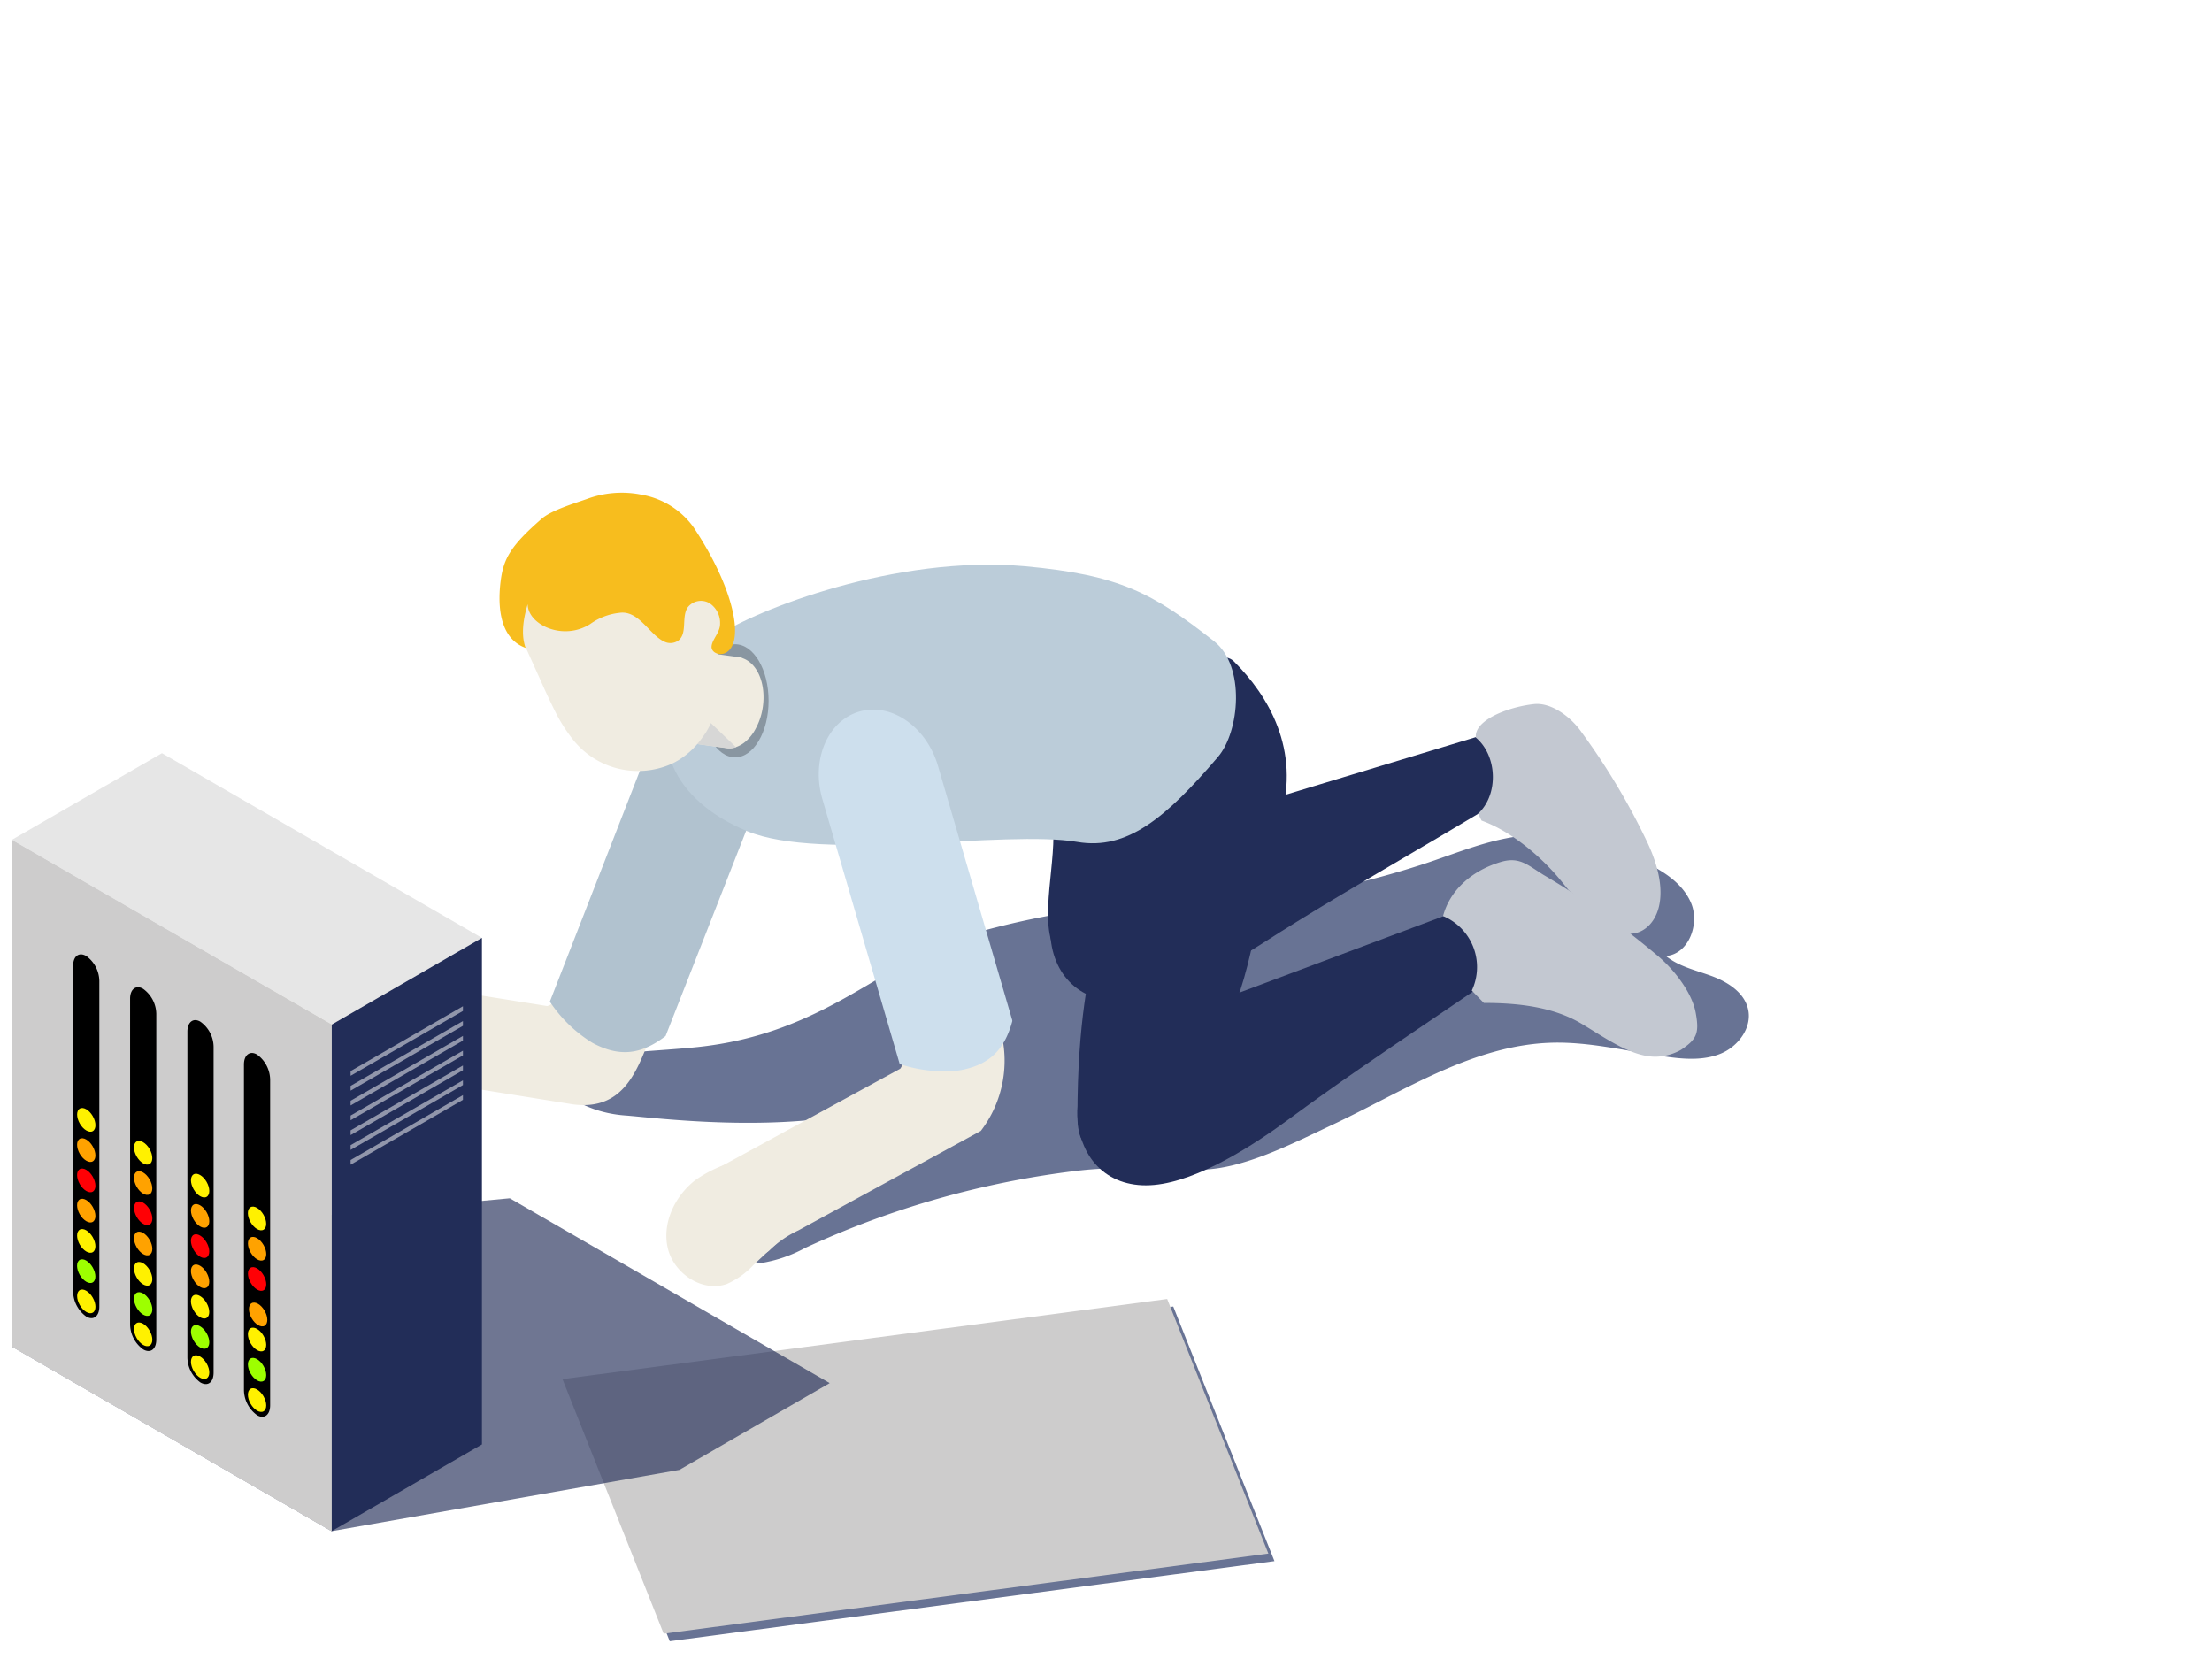 <svg id="a95d5bfc-f27b-4c61-8e4e-ae296b0cbe95" data-name="Layer 1" xmlns="http://www.w3.org/2000/svg" viewBox="0 0 320 240">
  <defs>
    <style>
      .ac47efe8-e52d-4171-ba8c-c3c553a8674a {
        fill: none;
      }

      .shadow-7 {
        fill: #18295b;
      }

      .a9969d3b-8022-4531-b21c-851b21fed09c, .shadow-7 {
        opacity: 0.65;
      }

      .a962c612-fdd5-44e9-b95b-f46ddd1fd2db {
        fill: #cdcccc;
      }

      .a4bbc186-c82b-4b4f-9e39-a5e09a31fa2c {
        fill: #f0ece1;
      }

      .a66911ff-0e47-4b3e-8006-60fc541bb4c4 {
        fill: #b1c2cf;
      }

      .a8671d9d-79b3-4326-b883-e31bbec2ea6c {
        fill: #222d58;
      }

      .a2b22dd4-9c22-472f-a7a1-a06f782865fb {
        fill: #c3c8d1;
      }

      .a51fd0d5-23f6-45e1-8e7d-631841c0dc50 {
        fill: #bbccd9;
      }

      .e3403141-9760-46c9-b9dc-1a7b567b49cf {
        fill: #8996a1;
      }

      .e95e53e9-44d3-42ab-a986-304eb0ce5749 {
        fill: #d7d7d6;
      }

      .b1961164-8ded-4210-b750-1e4cf2516958 {
        fill: #f7bd1e;
      }

      .a3e03016-ec9c-48e7-87fd-9a5dde42ffb9 {
        fill: #cddfed;
      }

      .a44c51d1-f1f1-4156-9f49-a8e72dc912be {
        fill: #e6e6e6;
      }

      .ab172e8a-4dbf-4365-94dd-e75b457ee036 {
        fill: #9196ab;
      }

      .bf31c16e-f61f-43b6-b1a7-143c4ade405f {
        fill: #fff100;
      }

      .e8addc04-3dd6-485d-be99-ea3adb5cee15 {
        fill: #ffa200;
      }

      .e100a2f4-15b5-4181-8a2e-01d4f1e695da {
        fill: #ff0005;
      }

      .b8b21757-9d37-422c-be5f-30ba850b5bcd {
        fill: #9dff00;
      }
    </style>
  </defs>
  <title>incinity-start</title>
  <rect id="b79b57a4-fdd1-4578-afbe-25830a566527" data-name="frame" class="ac47efe8-e52d-4171-ba8c-c3c553a8674a" width="320" height="240"/>
  <g>
    <polygon class="shadow-7" points="96.89 237.43 82.25 200.6 169.73 189.01 184.37 225.84 96.89 237.43"/>
    <polygon class="a962c612-fdd5-44e9-b95b-f46ddd1fd2db" points="96.01 236.34 81.37 199.51 168.85 187.92 183.49 224.75 96.01 236.34"/>
    <path class="shadow-7" d="M192.66,162.76c10.37-4.87,20.47-11.63,31.93-11.92,5.48-.13,10.86,1.25,16.28,2,2.7.39,5.55.62,8.07-.42s4.55-3.75,3.95-6.41c-.53-2.4-2.89-3.92-5.19-4.78s-4.8-1.38-6.7-2.93c3.3-.26,4.93-4.65,3.63-7.69s-4.42-4.86-7.44-6.23c-5.12-2.32-10.71-4-16.31-3.52-5.32.42-10.3,2.65-15.38,4.28-28.44,9.15-36.07,1.86-64.83,9.93-12.57,3.53-20.95,14.54-40.12,16.44-7.26.72-14.65.65-21.48,3.21,1.92,4.2,6.79,6.32,11.39,6.65s28,3.49,42-3c-7.31,1-12.71,9.2-19.8,11.26-2.53.74-5.13,1.6-7,3.42s-2.86,4.89-1.52,7.15c1.15,2,3.66,2.74,5.91,2.53a19.92,19.92,0,0,0,6.39-2.18,130.92,130.92,0,0,1,39.39-11.18c6-.72,11.59-.23,17.51-.17C179.52,169.33,187.13,165.35,192.66,162.76Z"/>
    <g>
      <path class="a4bbc186-c82b-4b4f-9e39-a5e09a31fa2c" d="M108.77,112.49,94.19,149.71c-1.94,4.94-3.86,11-11.26,10.06L53.23,155a7.26,7.26,0,0,1-4.55-.26,7.34,7.34,0,0,1,.8-13.94l29.68,4.74a2,2,0,0,0,1.34-1.2l14.59-37.22a7.35,7.35,0,1,1,13.68,5.36Z"/>
      <path class="a66911ff-0e47-4b3e-8006-60fc541bb4c4" d="M106.09,101c4.48,1.75,6.36,7.67,4.2,13.2l-14,35.67-.11.09c-3.08,2.32-5.85,2.83-9,1.59a13,13,0,0,1-1.48-.69,19.92,19.92,0,0,1-6-5.72l-.16-.23L94,107.84C96.21,102.32,101.61,99.25,106.09,101Z"/>
      <path class="a4bbc186-c82b-4b4f-9e39-a5e09a31fa2c" d="M55.83,143.13C52.49,141.45,48.7,140.37,45,141s-7.24,3.09-8.23,6.7,1.27,8,5,8.63a11.54,11.54,0,0,0,4.65-.5l9-2.23a3.46,3.46,0,0,0,1.51-.64,2.67,2.67,0,0,0,.74-1.32c1.35-4.41-2.35-9.58-7-9.73Z"/>
      <path class="a8671d9d-79b3-4326-b883-e31bbec2ea6c" d="M224.59,111.08c-13.85,8.9-28.2,16.55-42.05,25.45-5.43,3.49-13.71,8.11-20.17,8.32s-10.55-4.25-10.44-10.71c.13-7.54,8.79-11.51,16-13.7L215.61,106c2.32-.7,4.76-1.41,7.13-.88s4.52,2.79,4,5.17c-.57,2.77-4,3.76-6.76,4.21Z"/>
      <path class="a8671d9d-79b3-4326-b883-e31bbec2ea6c" d="M151.82,116.91c1.74,4.53-1.14,13.38.13,18.71s8.86,10.12,20.51,0,10.94-25.67,6.87-29.73S151.82,116.91,151.82,116.91Z"/>
      <path class="a2b22dd4-9c22-472f-a7a1-a06f782865fb" d="M221.91,101.86c2.54-.28,5.42,1.92,6.91,4.1a98.17,98.17,0,0,1,9.46,15.83c4,8.47,1,12.7-1.79,13.22a5.52,5.52,0,0,1-3-.27c-3.09-1.14-5.51-4.74-7.81-7.5-2.87-3.45-7.12-7-11.35-8.53l-.5-1c3-2.77,2.79-8.39-.32-11C213.21,104.2,218.14,102.27,221.91,101.86Z"/>
      <path class="a8671d9d-79b3-4326-b883-e31bbec2ea6c" d="M226.89,133.71c-13.25,9.77-27.08,18.34-40.32,28.11-5.2,3.84-13.16,9-19.6,9.6s-10.8-3.56-11.1-10c-.36-7.53,8-12,15.09-14.7l46.64-17.47c2.26-.85,4.66-1.72,7.05-1.34s4.69,2.5,4.36,4.89c-.38,2.81-3.71,4-6.47,4.65Z"/>
      <path class="a8671d9d-79b3-4326-b883-e31bbec2ea6c" d="M155.87,161.41c0-26.81,6.75-30.43,3.09-37.29S173.6,90.79,178.52,95.7s9.65,12.67,6.74,22.65-4,22.4-7.57,29.12S155.87,175.61,155.87,161.41Z"/>
      <path class="a51fd0d5-23f6-45e1-8e7d-631841c0dc50" d="M103.92,91.91c5.34-3.63,25.66-11.66,44.31-10,13.77,1.26,18.53,3.88,27.41,10.86,4.56,3.59,3.69,13.07.56,16.73-7.51,8.78-13.12,13.53-20.34,12.3-10.43-1.79-37,2.91-47.77-1.56s-14.65-13.18-9.36-21.68C98.73,98.61,95.28,97.77,103.92,91.91Z"/>
      <ellipse class="e3403141-9760-46c9-b9dc-1a7b567b49cf" cx="106.35" cy="101.38" rx="4.84" ry="8.18"/>
      <path class="a4bbc186-c82b-4b4f-9e39-a5e09a31fa2c" d="M93.53,93.25l13.68,1.86.25.12c2.11.75,3.36,3.67,2.9,7a9.25,9.25,0,0,1-1,3.1s0,0,0,0a6.4,6.4,0,0,1-1.37,1.83,4.34,4.34,0,0,1-1.52.92,3.63,3.63,0,0,1-.81.16l-.31,0-13.64-1.86a6.07,6.07,0,0,1-4-2.38,6.42,6.42,0,0,1-1.2-2.54,7.72,7.72,0,0,1-.12-2.31c0-.38.13-.75.2-1.09a6.85,6.85,0,0,1,2.28-3.54A6,6,0,0,1,93.53,93.25Z"/>
      <path class="e95e53e9-44d3-42ab-a986-304eb0ce5749" d="M93.53,93.25l3.88.53L94.92,97l11.57,11.11a3.63,3.63,0,0,1-.81.16l-.31,0-13.64-1.86a6.07,6.07,0,0,1-4-2.38,6.42,6.42,0,0,1-1.2-2.54,7.72,7.72,0,0,1-.12-2.31c0-.38.13-.75.2-1.09a6.85,6.85,0,0,1,2.28-3.54A6,6,0,0,1,93.53,93.25Z"/>
      <path class="a4bbc186-c82b-4b4f-9e39-a5e09a31fa2c" d="M104.79,88.5a5.55,5.55,0,0,1-.12,3.65c-.18.31-.35.62-.5.94a.08.08,0,0,0,0,.08,2.42,2.42,0,0,0-.29.7,1.42,1.42,0,0,0-.06.83,14.94,14.94,0,0,1,.43,2.8,14.73,14.73,0,0,1-2.08,8.38,16.82,16.82,0,0,1-1.1,1.52,11.33,11.33,0,0,1-2.78,2.48,10.1,10.1,0,0,1-1.26.68,12,12,0,0,1-14.4-3.9,23.35,23.35,0,0,1-2-3.11c-.66-1.28-1.26-2.55-1.84-3.81-.89-2-1.8-4-2.7-6-.38-.81-.72-1.61-1.09-2.41a2.86,2.86,0,0,1-.52-1.1,4.06,4.06,0,0,1,.71-3.31,9,9,0,0,1,4.39-2.84,26.65,26.65,0,0,1,10.57-1.91c3.58.21,8.19-1.94,10.65.68A28.11,28.11,0,0,1,104.79,88.5Z"/>
      <path class="b1961164-8ded-4210-b750-1e4cf2516958" d="M100.34,76.29a11.69,11.69,0,0,0-7.47-4.71,14.49,14.49,0,0,0-8,.62c-1.73.6-5.1,1.62-6.49,2.83-4.7,4.09-5.61,5.92-6,9.43-.49,4.63.56,8.17,3.67,9.27-.59-1.51-.53-3.64.29-6.33,0,2.94,5.09,5.39,9.05,2.87a8.87,8.87,0,0,1,4.18-1.61c2.87-.45,4.39,3.25,6.61,4.2a2,2,0,0,0,2-.23c1.29-1.09.37-3.37,1.31-4.77a2.43,2.43,0,0,1,3.15-.6,3.41,3.41,0,0,1,1.53,3c0,1.25-1.15,2.22-1.23,3.26-.07.86,1.12,1.42,2.06.91C107.81,92.92,106.16,85,100.34,76.29Z"/>
      <path class="a4bbc186-c82b-4b4f-9e39-a5e09a31fa2c" d="M133.45,110.39l11.21,38.37a16.72,16.72,0,0,1-2.77,14.84L115.49,178a15.16,15.16,0,0,0-4.19,2.89c-1.67,1.52-4.18,0-6.12-1.53A7.36,7.36,0,0,1,103.83,169l26.4-14.39a2,2,0,0,0,.32-1.77l-11.21-38.37a7.35,7.35,0,1,1,14.11-4.12Z"/>
      <path class="a3e03016-ec9c-48e7-87fd-9a5dde42ffb9" d="M124.31,102.94c4.61-1.35,9.72,2.18,11.39,7.88l10.74,36.78,0,.14c-1,3.71-2.89,5.81-6.15,6.76a12.35,12.35,0,0,1-1.59.36,20,20,0,0,1-8.27-.84l-.27-.08L119,115.71C117.29,110,119.69,104.29,124.31,102.94Z"/>
      <path class="a4bbc186-c82b-4b4f-9e39-a5e09a31fa2c" d="M111.06,167.4a18.27,18.27,0,0,0-10.52,3.36c-2.94,2.31-4.81,6.24-3.92,9.87s5,6.38,8.55,5.11A11.67,11.67,0,0,0,109,183l6.81-6.35a3.5,3.5,0,0,0,1-1.3,2.8,2.8,0,0,0,0-1.52C115.83,169.37,111.06,167.4,111.06,167.4Z"/>
      <path class="a2b22dd4-9c22-472f-a7a1-a06f782865fb" d="M217.2,124.67c2.64-.75,3.8.48,6.13,1.92a117.67,117.67,0,0,1,16.48,11.68c2.32,1.95,4.95,5.25,5.5,8.24s.14,3.84-2.12,5.36a7.68,7.68,0,0,1-3.79,1c-3.54-.05-7.29-2.81-10.62-4.78-4.14-2.47-9.29-3-14.12-3l-1.74-1.79a8,8,0,0,0-4.16-10.78C209.83,128.53,213.22,125.83,217.2,124.67Z"/>
    </g>
    <g class="a9969d3b-8022-4531-b21c-851b21fed09c">
      <polygon class="a8671d9d-79b3-4326-b883-e31bbec2ea6c" points="73.75 173.35 47.15 175.83 1.69 194.79 47.97 221.51 98.29 212.64 120.03 200.09 73.75 173.35"/>
    </g>
    <polygon class="a44c51d1-f1f1-4156-9f49-a8e72dc912be" points="69.72 135.68 23.43 108.96 1.69 121.51 47.97 148.23 69.72 135.68"/>
    <polygon class="a962c612-fdd5-44e9-b95b-f46ddd1fd2db" points="1.69 194.79 47.97 221.51 47.97 148.23 1.69 121.51 1.69 194.79"/>
    <polygon class="a8671d9d-79b3-4326-b883-e31bbec2ea6c" points="69.72 135.68 69.72 208.96 47.97 221.51 47.97 148.23 69.72 135.68"/>
    <polygon class="ab172e8a-4dbf-4365-94dd-e75b457ee036" points="66.97 145.57 66.97 146.25 50.72 155.63 50.72 154.95 66.97 145.57"/>
    <polygon class="ab172e8a-4dbf-4365-94dd-e75b457ee036" points="66.97 147.71 66.97 148.4 50.72 157.78 50.72 157.09 66.97 147.71"/>
    <polygon class="ab172e8a-4dbf-4365-94dd-e75b457ee036" points="66.97 149.86 66.97 150.54 50.72 159.92 50.72 159.24 66.97 149.86"/>
    <polygon class="ab172e8a-4dbf-4365-94dd-e75b457ee036" points="66.97 152 66.97 152.68 50.72 162.06 50.72 161.38 66.97 152"/>
    <polygon class="ab172e8a-4dbf-4365-94dd-e75b457ee036" points="66.97 154.14 66.97 154.83 50.72 164.21 50.72 163.52 66.97 154.14"/>
    <polygon class="ab172e8a-4dbf-4365-94dd-e75b457ee036" points="66.97 156.29 66.97 156.97 50.72 166.35 50.72 165.66 66.97 156.29"/>
    <polygon class="ab172e8a-4dbf-4365-94dd-e75b457ee036" points="66.97 158.43 66.97 159.11 50.72 168.49 50.72 167.81 66.97 158.43"/>
    <g>
      <polygon class="a962c612-fdd5-44e9-b95b-f46ddd1fd2db" points="1.69 194.79 47.97 221.51 47.97 148.23 1.69 121.51 1.69 194.79"/>
      <g>
        <path d="M37.19,204.73h0c1,.6,1.89,0,1.89-1.44V156.18a4.57,4.57,0,0,0-1.89-3.62h0c-1-.6-1.9,0-1.9,1.44v47.11A4.55,4.55,0,0,0,37.19,204.73Z"/>
        <ellipse class="bf31c16e-f61f-43b6-b1a7-143c4ade405f" cx="37.19" cy="176.27" rx="1.08" ry="1.88" transform="translate(-83.16 42.21) rotate(-30)"/>
        <ellipse class="e8addc04-3dd6-485d-be99-ea3adb5cee15" cx="37.19" cy="180.65" rx="1.08" ry="1.88" transform="translate(-85.34 42.8) rotate(-30)"/>
        <ellipse class="e100a2f4-15b5-4181-8a2e-01d4f1e695da" cx="37.19" cy="185.03" rx="1.08" ry="1.88" transform="translate(-87.53 43.38) rotate(-30)"/>
        <ellipse class="e8addc04-3dd6-485d-be99-ea3adb5cee15" cx="37.19" cy="189.41" rx="1.08" ry="1.88" transform="matrix(0.87, -0.5, 0.5, 0.87, -89.72, 43.97)"/>
        <ellipse class="bf31c16e-f61f-43b6-b1a7-143c4ade405f" cx="37.19" cy="193.78" rx="1.08" ry="1.88" transform="translate(-91.91 44.56) rotate(-30)"/>
        <ellipse class="b8b21757-9d37-422c-be5f-30ba850b5bcd" cx="37.19" cy="198.16" rx="1.08" ry="1.88" transform="translate(-94.1 45.14) rotate(-30)"/>
        <ellipse class="bf31c16e-f61f-43b6-b1a7-143c4ade405f" cx="37.19" cy="202.54" rx="1.08" ry="1.88" transform="translate(-96.29 45.73) rotate(-30)"/>
        <path d="M29,200h0c1.05.6,1.9,0,1.9-1.43V151.43a4.52,4.52,0,0,0-1.9-3.62h0c-1-.61-1.89,0-1.89,1.43v47.11A4.54,4.54,0,0,0,29,200Z"/>
        <ellipse class="bf31c16e-f61f-43b6-b1a7-143c4ade405f" cx="28.95" cy="171.52" rx="1.08" ry="1.88" transform="translate(-81.88 37.45) rotate(-30)"/>
        <ellipse class="e8addc04-3dd6-485d-be99-ea3adb5cee15" cx="28.95" cy="175.9" rx="1.08" ry="1.88" transform="translate(-84.07 38.04) rotate(-30)"/>
        <ellipse class="e100a2f4-15b5-4181-8a2e-01d4f1e695da" cx="28.95" cy="180.27" rx="1.08" ry="1.88" transform="translate(-86.26 38.63) rotate(-30)"/>
        <ellipse class="e8addc04-3dd6-485d-be99-ea3adb5cee15" cx="28.95" cy="184.65" rx="1.08" ry="1.88" transform="translate(-88.45 39.21) rotate(-30)"/>
        <ellipse class="bf31c16e-f61f-43b6-b1a7-143c4ade405f" cx="28.95" cy="189.03" rx="1.08" ry="1.88" transform="translate(-90.64 39.8) rotate(-30)"/>
        <ellipse class="b8b21757-9d37-422c-be5f-30ba850b5bcd" cx="28.95" cy="193.4" rx="1.08" ry="1.88" transform="translate(-92.82 40.39) rotate(-30)"/>
        <ellipse class="bf31c16e-f61f-43b6-b1a7-143c4ade405f" cx="28.95" cy="197.78" rx="1.08" ry="1.88" transform="translate(-95.01 40.97) rotate(-30)"/>
        <path d="M20.71,195.21h0c1.05.61,1.9,0,1.9-1.43V146.67a4.55,4.55,0,0,0-1.9-3.62h0c-1-.6-1.89,0-1.89,1.43v47.11A4.54,4.54,0,0,0,20.71,195.21Z"/>
        <ellipse class="bf31c16e-f61f-43b6-b1a7-143c4ade405f" cx="20.71" cy="166.76" rx="1.08" ry="1.88" transform="translate(-80.61 32.7) rotate(-30)"/>
        <ellipse class="e8addc04-3dd6-485d-be99-ea3adb5cee15" cx="20.71" cy="171.14" rx="1.08" ry="1.88" transform="translate(-82.8 33.29) rotate(-30)"/>
        <ellipse class="e100a2f4-15b5-4181-8a2e-01d4f1e695da" cx="20.71" cy="175.52" rx="1.08" ry="1.88" transform="translate(-84.98 33.87) rotate(-30)"/>
        <ellipse class="e8addc04-3dd6-485d-be99-ea3adb5cee15" cx="20.71" cy="179.89" rx="1.08" ry="1.88" transform="translate(-87.17 34.46) rotate(-30)"/>
        <ellipse class="bf31c16e-f61f-43b6-b1a7-143c4ade405f" cx="20.71" cy="184.27" rx="1.08" ry="1.88" transform="translate(-89.36 35.05) rotate(-30)"/>
        <ellipse class="b8b21757-9d37-422c-be5f-30ba850b5bcd" cx="20.71" cy="188.65" rx="1.08" ry="1.88" transform="translate(-91.55 35.63) rotate(-30)"/>
        <ellipse class="bf31c16e-f61f-43b6-b1a7-143c4ade405f" cx="20.71" cy="193.03" rx="1.08" ry="1.88" transform="translate(-93.74 36.22) rotate(-30)"/>
        <path d="M12.48,190.46h0c1,.6,1.89,0,1.89-1.43V141.92a4.54,4.54,0,0,0-1.89-3.62h0c-1.05-.61-1.9,0-1.9,1.43v47.11A4.53,4.53,0,0,0,12.48,190.46Z"/>
        <ellipse class="bf31c16e-f61f-43b6-b1a7-143c4ade405f" cx="12.48" cy="162.01" rx="1.08" ry="1.88" transform="translate(-79.33 27.94) rotate(-30)"/>
        <ellipse class="e8addc04-3dd6-485d-be99-ea3adb5cee15" cx="12.48" cy="166.38" rx="1.08" ry="1.88" transform="translate(-81.52 28.53) rotate(-30)"/>
        <ellipse class="e100a2f4-15b5-4181-8a2e-01d4f1e695da" cx="12.48" cy="170.76" rx="1.08" ry="1.88" transform="translate(-83.71 29.12) rotate(-30)"/>
        <ellipse class="e8addc04-3dd6-485d-be99-ea3adb5cee15" cx="12.48" cy="175.14" rx="1.08" ry="1.88" transform="translate(-85.9 29.7) rotate(-30)"/>
        <ellipse class="bf31c16e-f61f-43b6-b1a7-143c4ade405f" cx="12.48" cy="179.52" rx="1.08" ry="1.88" transform="translate(-88.09 30.29) rotate(-30)"/>
        <ellipse class="b8b21757-9d37-422c-be5f-30ba850b5bcd" cx="12.48" cy="183.89" rx="1.08" ry="1.88" transform="translate(-90.28 30.88) rotate(-30)"/>
        <ellipse class="bf31c16e-f61f-43b6-b1a7-143c4ade405f" cx="12.48" cy="188.27" rx="1.08" ry="1.88" transform="translate(-92.46 31.46) rotate(-30)"/>
      </g>
    </g>
  </g>
</svg>
